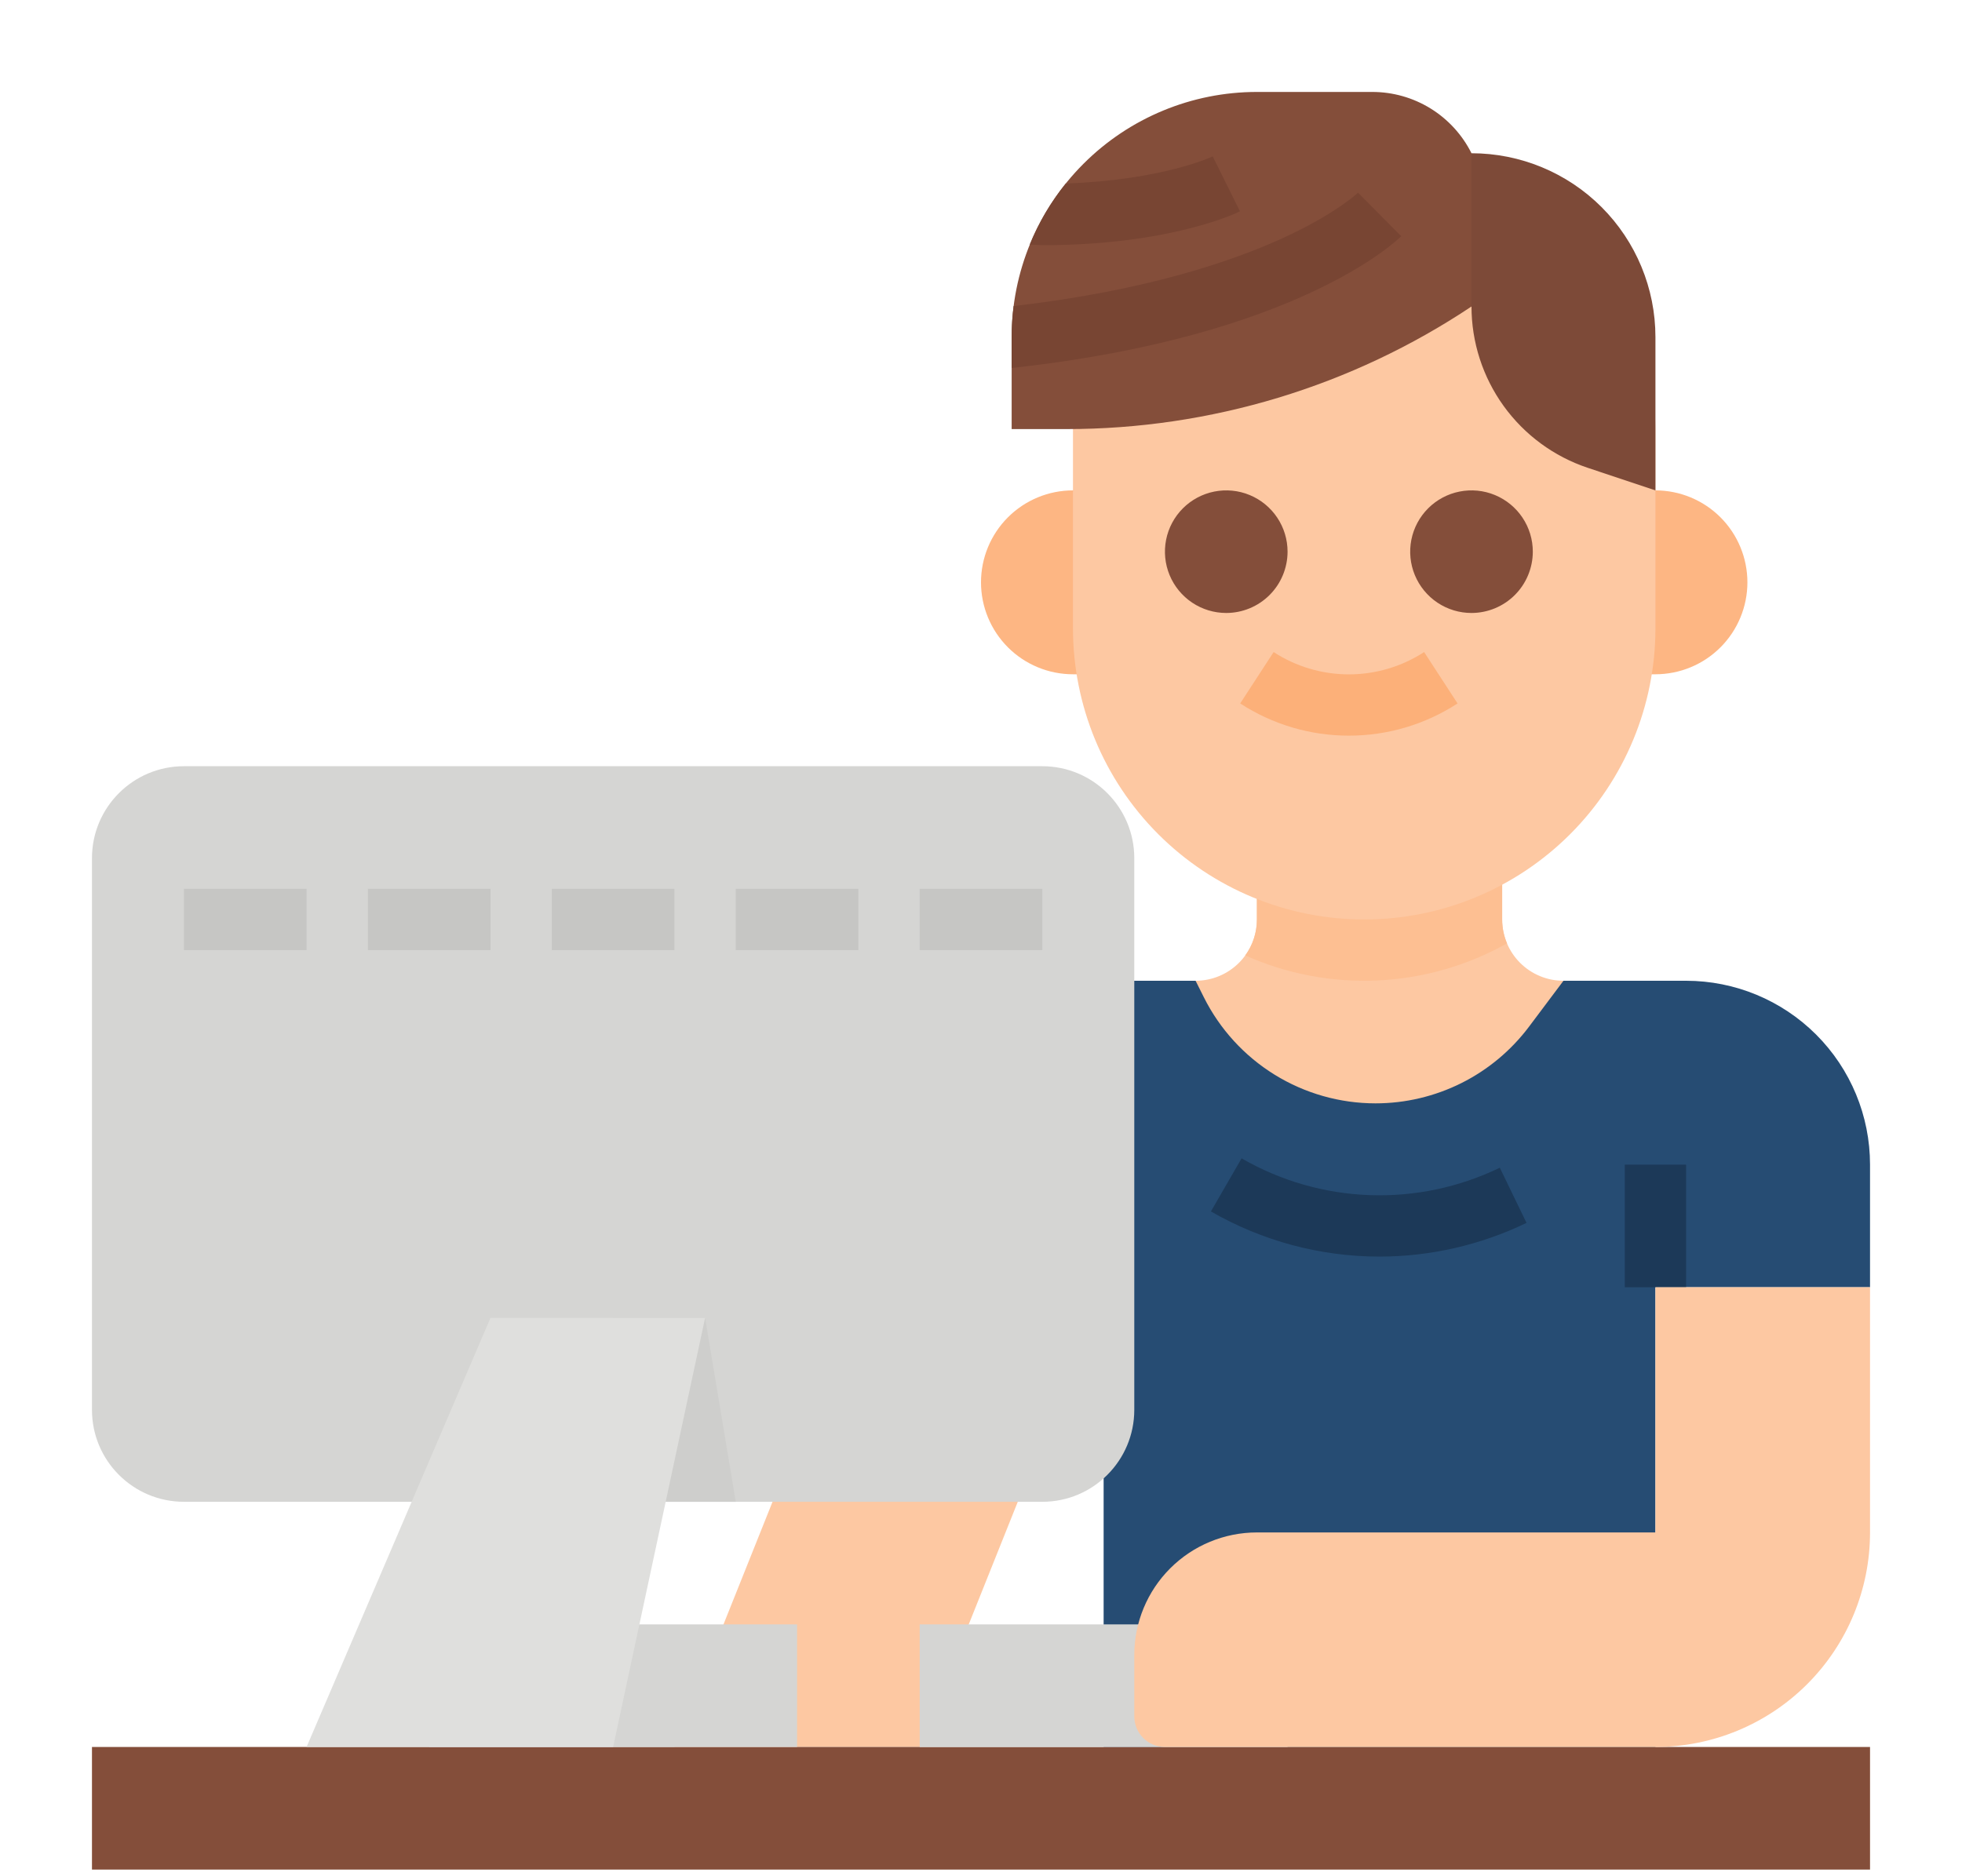 <?xml version="1.0" encoding="UTF-8"?>
<svg xmlns="http://www.w3.org/2000/svg" width="184" height="176" viewBox="0 0 184 176" fill="none">
  <path d="M146.625 92V109.25H112.125V92C112.88 92.001 113.628 91.852 114.326 91.563C115.024 91.275 115.658 90.851 116.192 90.317C116.726 89.783 117.15 89.149 117.438 88.451C117.727 87.753 117.876 87.005 117.875 86.25V80.5H140.875V86.25C140.874 87.005 141.022 87.754 141.311 88.452C141.599 89.15 142.023 89.784 142.557 90.318C143.091 90.852 143.725 91.276 144.423 91.564C145.121 91.853 145.87 92.001 146.625 92Z" fill="#FDC8A2"></path>
  <path d="M141.331 88.493C137.611 90.583 133.454 91.774 129.191 91.971C124.929 92.168 120.679 91.364 116.782 89.624C117.494 88.643 117.877 87.462 117.875 86.25V80.5H140.875V86.25C140.874 87.021 141.029 87.784 141.331 88.493Z" fill="#FDBF92"></path>
  <path d="M87.663 102.843L80.5 120.75H103.5V163.875H155.25V120.75H175.375V109.25C175.375 104.675 173.558 100.287 170.323 97.052C167.088 93.817 162.7 92 158.125 92H146.625L143.4 96.3C141.723 98.535 139.549 100.35 137.05 101.6C134.55 102.849 131.794 103.5 129 103.5C125.657 103.5 122.38 102.569 119.536 100.812C116.693 99.054 114.395 96.54 112.9 93.55L112.125 92H103.68C100.232 92 96.863 93.033 94.008 94.966C91.153 96.898 88.943 99.642 87.663 102.843Z" fill="#264C73"></path>
  <path d="M152.375 109.25H158.125V120.75H152.375V109.25Z" fill="#1C3958"></path>
  <path d="M129.375 117.875C123.824 117.873 118.371 116.412 113.562 113.638L116.438 108.658C120.096 110.77 124.215 111.955 128.436 112.108C132.658 112.261 136.852 111.379 140.654 109.537L143.16 114.712C138.861 116.788 134.149 117.869 129.375 117.875Z" fill="#1C3958"></path>
  <path d="M86.25 163.875H63.25L80.5 120.75H103.5L86.25 163.875Z" fill="#FDC8A2"></path>
  <path d="M155.25 63.25H149.5V46H155.25C157.537 46 159.731 46.909 161.349 48.526C162.966 50.144 163.875 52.337 163.875 54.625C163.875 56.913 162.966 59.106 161.349 60.724C159.731 62.341 157.537 63.25 155.25 63.25Z" fill="#FDB683"></path>
  <path d="M100.625 46H106.375V63.25H100.625C98.338 63.25 96.144 62.341 94.526 60.724C92.909 59.106 92 56.913 92 54.625C92 52.337 92.909 50.144 94.526 48.526C96.144 46.909 98.338 46 100.625 46Z" fill="#FDB683"></path>
  <path d="M117.875 23H138C142.575 23 146.963 24.817 150.198 28.052C153.433 31.287 155.25 35.675 155.25 40.25V58.938C155.25 66.181 152.372 73.128 147.25 78.25C142.128 83.372 135.181 86.25 127.938 86.25C120.694 86.25 113.747 83.372 108.625 78.25C103.503 73.128 100.625 66.181 100.625 58.938V40.25C100.625 35.675 102.442 31.287 105.677 28.052C108.912 24.817 113.3 23 117.875 23Z" fill="#FDC8A2"></path>
  <path d="M155.25 46L148.91 43.886C145.733 42.827 142.97 40.796 141.012 38.079C139.054 35.362 138 32.099 138 28.75V14.375C142.575 14.375 146.963 16.192 150.198 19.427C153.433 22.662 155.25 27.05 155.25 31.625V46Z" fill="#7D4A38"></path>
  <path d="M138 14.375V28.75C132.407 32.481 126.294 35.367 119.859 37.314C113.425 39.261 106.74 40.251 100.018 40.25H94.875V31.625C94.875 25.525 97.298 19.675 101.612 15.361C105.925 11.048 111.775 8.625 117.875 8.625H128.696C130.628 8.625 132.521 9.162 134.165 10.178C135.808 11.194 137.136 12.647 138 14.375Z" fill="#844E3A"></path>
  <path d="M131.409 22.159C131.028 22.54 121.763 31.532 95.191 34.482L94.875 34.511V31.625C94.874 30.651 94.935 29.677 95.058 28.71C107.478 27.28 115.575 24.488 120.2 22.382C125.249 20.082 127.341 18.095 127.359 18.073L131.409 22.159Z" fill="#784533"></path>
  <path d="M116.287 19.823C116.028 19.953 109.789 23 97.75 23L96.571 22.942C97.41 20.878 98.548 18.947 99.949 17.214C109.038 16.894 113.681 14.695 113.731 14.67L116.287 19.823Z" fill="#784533"></path>
  <path d="M115 57.5C113.863 57.5 112.751 57.163 111.805 56.531C110.86 55.899 110.123 55.001 109.688 53.95C109.252 52.9 109.139 51.744 109.36 50.628C109.582 49.513 110.13 48.488 110.934 47.684C111.738 46.88 112.763 46.332 113.878 46.111C114.994 45.889 116.15 46.002 117.2 46.438C118.251 46.873 119.149 47.61 119.781 48.556C120.413 49.501 120.75 50.613 120.75 51.75C120.748 53.274 120.142 54.736 119.064 55.814C117.986 56.892 116.524 57.498 115 57.5Z" fill="#844E3A"></path>
  <path d="M138 57.5C136.863 57.5 135.751 57.163 134.805 56.531C133.86 55.899 133.123 55.001 132.688 53.95C132.252 52.9 132.139 51.744 132.36 50.628C132.582 49.513 133.13 48.488 133.934 47.684C134.738 46.88 135.763 46.332 136.878 46.111C137.994 45.889 139.15 46.002 140.2 46.438C141.251 46.873 142.149 47.61 142.781 48.556C143.413 49.501 143.75 50.613 143.75 51.75C143.748 53.274 143.142 54.736 142.064 55.814C140.986 56.892 139.524 57.498 138 57.5Z" fill="#844E3A"></path>
  <path d="M126.5 69.008C122.881 69.009 119.34 67.96 116.307 65.986L119.443 61.166C121.543 62.532 123.995 63.259 126.5 63.259C129.005 63.259 131.457 62.532 133.557 61.166L136.693 65.986C133.66 67.96 130.119 69.009 126.5 69.008Z" fill="#FCB079"></path>
  <path d="M8.625 163.875H175.375V175.375H8.625V163.875Z" fill="#844E3A"></path>
  <path d="M97.75 71.875H17.25C12.486 71.875 8.625 75.737 8.625 80.5V132.25C8.625 137.013 12.486 140.875 17.25 140.875H97.75C102.513 140.875 106.375 137.013 106.375 132.25V80.5C106.375 75.737 102.513 71.875 97.75 71.875Z" fill="#D5D5D3"></path>
  <path d="M34.5 83.375H46V89.125H34.5V83.375Z" fill="#C6C6C4"></path>
  <path d="M51.75 83.375H63.25V89.125H51.75V83.375Z" fill="#C6C6C4"></path>
  <path d="M69 83.375H80.5V89.125H69V83.375Z" fill="#C6C6C4"></path>
  <path d="M86.25 83.375H97.75V89.125H86.25V83.375Z" fill="#C6C6C4"></path>
  <path d="M17.25 83.375H28.75V89.125H17.25V83.375Z" fill="#C6C6C4"></path>
  <path d="M57.5 140.875H69L66.125 123.625H57.5V140.875Z" fill="#CECECC"></path>
  <path d="M40.25 152.375H74.75V163.875H40.25V152.375Z" fill="#D5D5D3"></path>
  <path d="M57.5 163.875H28.75L46 123.625H66.125L57.5 163.875Z" fill="#DFDFDD"></path>
  <path d="M86.25 152.375H120.75V163.875H86.25V152.375Z" fill="#D5D5D3"></path>
  <path d="M155.25 120.75V143.75H117.875C114.825 143.75 111.9 144.962 109.743 147.118C107.587 149.275 106.375 152.2 106.375 155.25V161C106.375 161.762 106.678 162.494 107.217 163.033C107.756 163.572 108.488 163.875 109.25 163.875H155.25C160.587 163.875 165.706 161.755 169.481 157.981C173.255 154.206 175.375 149.087 175.375 143.75V120.75H155.25Z" fill="#FDC8A2"></path>
</svg>
